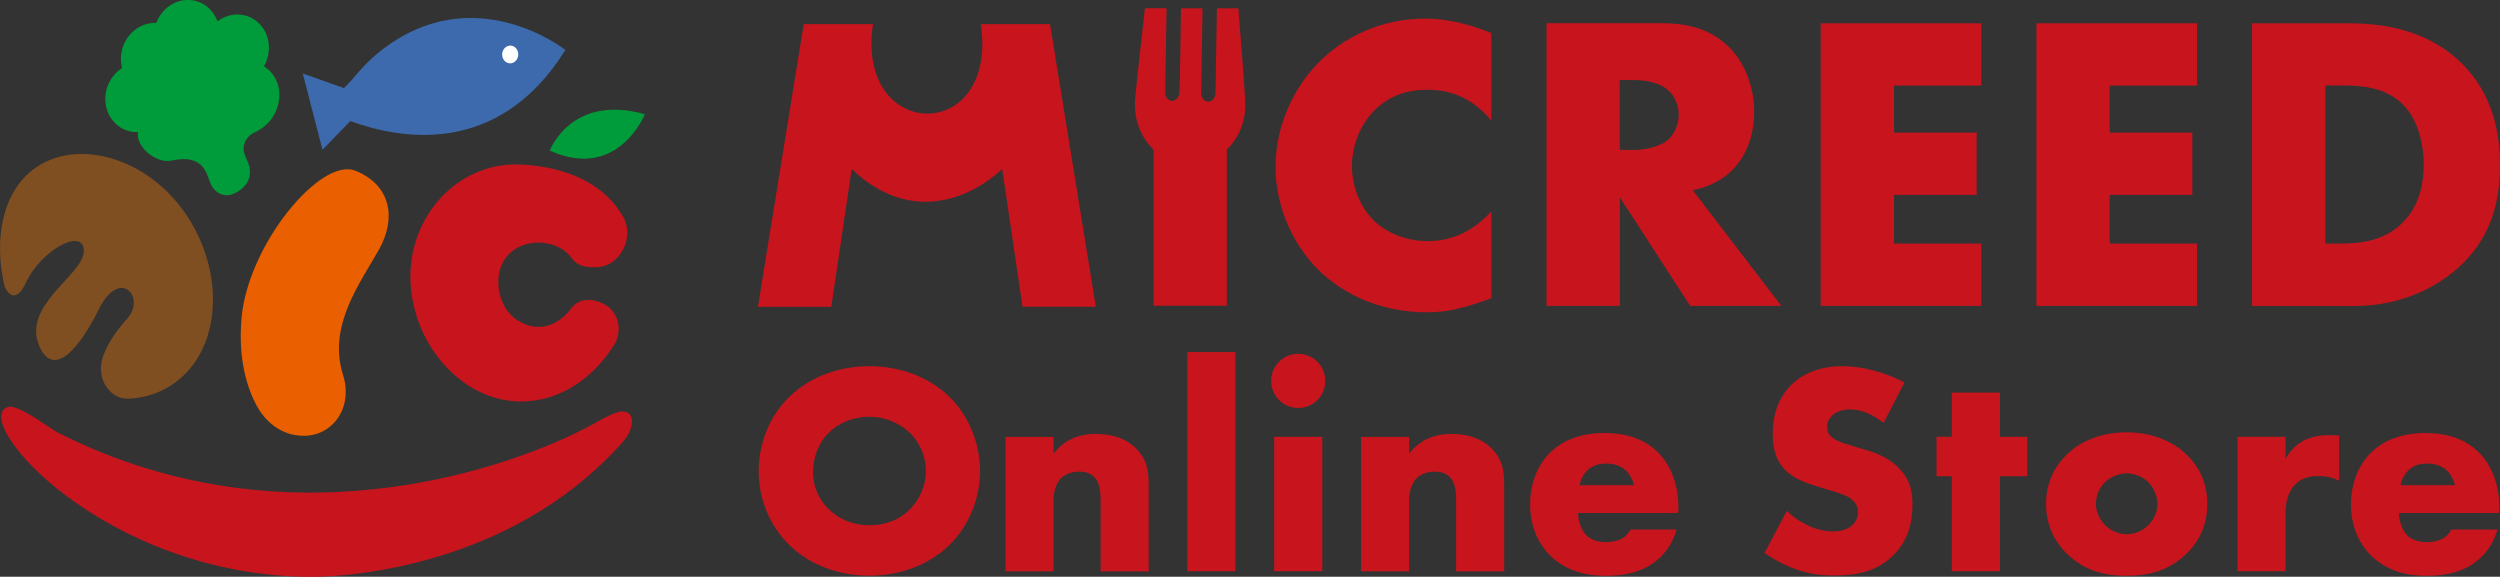 <?xml version="1.0" encoding="UTF-8"?>
<svg id="_レイヤー_2" data-name="レイヤー 2" xmlns="http://www.w3.org/2000/svg" viewBox="0 0 239.23 55.19">
  <rect x="0" y="0" width="239.23" height="55.19" fill="#333333" stroke="none"/>
  <defs>
    <style>
      .cls-1 {
        fill: #ea6000;
      }

      .cls-2 {
        fill: #3d6aac;
      }

      .cls-3 {
        fill: #fff;
      }

      .cls-4 {
        fill: #009b3a;
      }

      .cls-5 {
        fill: #c8141d;
      }

      .cls-6 {
        fill: #804f21;
      }
    </style>
  </defs>
  <g id="logo">
    <g>
      <g>
        <path class="cls-5" d="M83.19,35.04c-2.85,0-5.61.98-7.57,2.85-2.04,1.93-3.02,4.63-3.02,7.19s.98,5.21,3.02,7.16c1.96,1.87,4.72,2.85,7.57,2.85s5.61-.98,7.57-2.85c2.04-1.96,3.02-4.63,3.02-7.16s-.98-5.26-3.02-7.19c-1.96-1.87-4.72-2.85-7.57-2.85ZM87.05,48.76c-.89.89-2.16,1.5-3.85,1.5s-2.96-.63-3.88-1.52c-.72-.69-1.52-1.87-1.52-3.57,0-1.35.49-2.76,1.52-3.77,1.04-1.04,2.5-1.52,3.88-1.52s2.79.52,3.85,1.52c.89.86,1.55,2.19,1.55,3.68s-.66,2.79-1.55,3.68Z"/>
        <path class="cls-5" d="M104.9,41.52c-1.12,0-2.82.23-4.08,1.9v-1.61h-4.6v12.86h4.6v-6.9c0-.78.29-1.61.75-2.04.37-.35.98-.6,1.7-.6.46,0,1.04.09,1.47.55.6.63.58,1.75.58,2.5v6.5h4.6v-8.17c0-1.41-.12-2.5-1.21-3.6-1.06-1.06-2.47-1.38-3.8-1.38Z"/>
        <rect class="cls-5" x="113.62" y="33.69" width="4.6" height="20.97"/>
        <path class="cls-5" d="M124.23,33.86c-1.44,0-2.59,1.15-2.59,2.59s1.15,2.59,2.59,2.59,2.59-1.15,2.59-2.59-1.15-2.59-2.59-2.59Z"/>
        <rect class="cls-5" x="121.93" y="41.8" width="4.6" height="12.86"/>
        <path class="cls-5" d="M138.93,41.52c-1.12,0-2.82.23-4.09,1.9v-1.61h-4.6v12.86h4.6v-6.9c0-.78.29-1.61.75-2.04.37-.35.98-.6,1.7-.6.46,0,1.04.09,1.47.55.6.63.58,1.75.58,2.5v6.5h4.6v-8.17c0-1.41-.12-2.5-1.21-3.6-1.06-1.06-2.47-1.38-3.8-1.38Z"/>
        <path class="cls-5" d="M153.61,41.43c-2.53,0-4.2.83-5.26,1.87-1.12,1.09-1.93,2.82-1.93,4.98,0,2.45,1.06,4.03,1.9,4.86,1.58,1.58,3.62,1.96,5.32,1.96,2.79,0,4.29-.86,5.24-1.78.95-.92,1.35-1.93,1.55-2.65h-4.4c-.2.4-.52.69-.81.86-.58.32-1.38.35-1.5.35-1.04,0-1.61-.35-1.9-.63-.55-.55-.81-1.47-.81-2.16h9.58s.4-3.59-2.04-5.9c-1.52-1.44-3.45-1.75-4.95-1.75ZM151.16,46.43c.09-.58.37-1.04.69-1.38.49-.49,1.09-.69,1.87-.69.46,0,1.29.09,1.9.69.35.34.63.89.75,1.38h-5.21Z"/>
        <path class="cls-5" d="M178.29,42.98l-1.52-.46c-1.18-.35-1.52-.69-1.67-.86-.2-.26-.26-.52-.26-.86,0-.43.2-.75.49-1.04.49-.46,1.15-.58,1.64-.58.66,0,1.78.11,3.28,1.29l1.99-3.88c-1.81-.95-4.03-1.55-5.93-1.55-2.33,0-3.94.83-4.92,1.81-.83.83-1.75,2.27-1.75,4.63,0,.98.11,2.33,1.09,3.39.78.86,1.96,1.29,2.76,1.55l1.29.4c1.24.37,1.99.58,2.47,1.01.4.35.55.78.55,1.15,0,.49-.2.92-.49,1.21-.32.35-.92.66-1.93.66-1.73,0-3.34-.95-4.4-1.96l-2.13,4.03c1.38.95,2.59,1.41,2.91,1.52,1.41.52,2.56.63,3.77.63,2.04,0,4.03-.32,5.67-1.96,1.38-1.38,1.81-3.08,1.81-4.83,0-1.32-.26-2.39-1.24-3.42-1.01-1.09-2.27-1.52-3.48-1.9Z"/>
        <polygon class="cls-5" points="191.38 37.57 186.77 37.57 186.77 41.8 185.31 41.8 185.31 45.57 186.77 45.57 186.77 54.66 191.38 54.66 191.38 45.57 193.99 45.57 193.99 41.8 191.38 41.8 191.38 37.57"/>
        <path class="cls-5" d="M203.49,41.37c-2.79,0-4.66,1.09-5.72,2.13-.95.92-1.98,2.42-1.98,4.72,0,1.73.58,3.37,1.98,4.75,1.78,1.76,3.85,2.13,5.72,2.13,2.07,0,4.06-.46,5.75-2.13,1.41-1.38,1.98-3.02,1.98-4.75,0-2.3-1.04-3.8-1.98-4.72-1.06-1.01-2.91-2.13-5.75-2.13ZM205.56,50.26c-.55.55-1.29.86-2.04.86s-1.52-.32-2.07-.86c-.52-.52-.89-1.27-.89-2.04s.32-1.55.89-2.1c.52-.49,1.32-.83,2.07-.83s1.52.34,2.04.83c.58.58.89,1.41.89,2.1,0,.75-.32,1.5-.89,2.04Z"/>
        <path class="cls-5" d="M220.52,42.12c-.68.36-1.35.92-1.81,1.78v-2.1h-4.6v12.86h4.6v-5.49c0-.69.06-2.04,1.04-2.93.66-.6,1.5-.69,2.1-.69,1.12,0,1.75.34,1.98.46v-4.34c-.71-.03-2.13-.16-3.31.46Z"/>
        <path class="cls-5" d="M232.16,41.43c-2.53,0-4.2.83-5.26,1.87-1.12,1.09-1.93,2.82-1.93,4.98,0,2.45,1.06,4.03,1.9,4.86,1.58,1.58,3.62,1.96,5.32,1.96,2.79,0,4.29-.86,5.24-1.78.95-.92,1.35-1.93,1.55-2.65h-4.4c-.2.4-.52.69-.81.86-.58.32-1.38.35-1.5.35-1.04,0-1.61-.35-1.9-.63-.55-.55-.81-1.47-.81-2.16h9.58s.4-3.59-2.04-5.9c-1.52-1.44-3.45-1.75-4.95-1.75ZM229.72,46.43c.09-.58.37-1.04.69-1.38.49-.49,1.09-.69,1.87-.69.46,0,1.29.09,1.9.69.35.34.63.89.75,1.38h-5.21Z"/>
        <path class="cls-5" d="M136.63,29.88c1.74,0,3.28-.32,6.08-1.34v-8.31c-2.47,2.72-5.07,2.84-6.12,2.84-1.99,0-3.85-.77-5.03-1.87-1.42-1.34-2.19-3.41-2.19-5.27s.69-4.01,2.35-5.56c1.3-1.18,2.84-1.78,4.87-1.78,1.18,0,3.85.16,6.12,2.96V3.16c-2.92-1.18-5.03-1.38-6.33-1.38-4.22,0-7.83,1.78-10.22,4.22-2.43,2.47-4.1,6.12-4.1,9.98,0,3.53,1.46,7.22,4.1,9.85,2.23,2.19,5.76,4.06,10.46,4.06Z"/>
        <path class="cls-5" d="M161.98,18.2c1.26-.24,2.68-.85,3.73-1.87,1.34-1.3,2.15-3.33,2.15-5.64,0-2.15-.77-4.5-2.31-6.08-1.99-2.07-4.58-2.39-6.61-2.39h-10.95v27.05h7.02v-10.38l6.73,10.38h8.72l-8.48-11.07ZM159.75,13.26c-.85.81-2.35,1.09-3.41,1.09h-1.34v-6.69h1.34c1.54,0,2.72.41,3.37,1.05.61.57.93,1.46.93,2.27,0,.85-.36,1.74-.89,2.27Z"/>
        <polygon class="cls-5" points="189.59 23.31 181.24 23.31 181.24 18.65 189.15 18.65 189.15 12.69 181.24 12.69 181.24 8.19 189.59 8.19 189.59 2.23 174.23 2.23 174.23 29.27 189.59 29.27 189.59 23.31"/>
        <polygon class="cls-5" points="210.24 23.31 201.88 23.31 201.88 18.65 209.79 18.65 209.79 12.69 201.88 12.69 201.88 8.19 210.24 8.19 210.24 2.23 194.87 2.23 194.87 29.27 210.24 29.27 210.24 23.31"/>
        <path class="cls-5" d="M235.7,25.18c2.64-2.64,3.53-5.8,3.53-9.37,0-2.92-.61-6.81-3.77-9.85-3.49-3.37-8.03-3.73-10.75-3.73h-9.21v27.05h9.81c4.62,0,8.23-1.95,10.38-4.1ZM222.52,23.31v-15.13h1.7c1.74,0,3.93.16,5.6,1.7,1.34,1.26,2.11,3.41,2.11,5.92,0,3-1.18,4.7-2.07,5.56-1.82,1.78-4.22,1.95-5.92,1.95h-1.42Z"/>
        <path class="cls-5" d="M118.5.8h-2.05s-.13,8.11-.14,8.2c-.05.42-.35.72-.7.72-.36,0-.65-.34-.67-.78,0-.1.12-6.88.13-8.14h-2.06s-.09,7.97-.17,8.25c-.11.37-.39.63-.72.6-.34-.04-.61-.36-.62-.77,0-.11.13-8.08.13-8.09h-2.07c-.46,4.22-.65,5.69-.92,8.47-.2,2,.4,3.71,1.76,5.08h-.02v14.92h7.02v-14.92h-.03c1.17-1.15,1.78-2.6,1.8-4.33,0-.7-.6-8.55-.67-9.22Z"/>
        <path class="cls-5" d="M104.86,29.36l-4.38-27.05h-6.63s0,0,0,.01h0c1.7,11.52-12.01,11.29-10.31-.01h-6.63l-4.38,27.05h7.02l1.95-13.19c5.72,5.46,11.57,2.68,14.4,0l1.95,13.18h7.02Z"/>
      </g>
      <path class="cls-1" d="M28.1,41.61c-1.53-.32-2.79-1.38-3.57-2.85-.86-1.62-1.76-4.34-1.42-8.29.6-7.04,7.58-15.48,10.91-14.13s3.97,4.46,2.24,7.55c-1.73,3.09-4.94,7.29-3.44,11.97,1.09,3.41-1.36,6.44-4.72,5.74Z"/>
      <path class="cls-4" d="M25.25,6.35c.33-.56.51-1.23.48-1.96-.06-1.33-.91-2.48-2.1-2.86-1.01-.32-2.03-.09-2.82.51-.37-1.04-1.24-1.83-2.37-2.01-1.5-.23-2.94.7-3.49,2.16-1.58-.06-3.03,1.14-3.33,2.83-.09.52-.06,1.02.06,1.49-.78.5-1.37,1.33-1.55,2.34-.32,1.81.8,3.5,2.51,3.76.19.03.38.04.57.03-.24,1.47,1.8,3.03,3.16,2.73,3.29-.72,3.4,1.44,3.82,2.29.39.79,1.17,1.19,1.92.96.54-.17,1.12-.5,1.51-1.11.37-.57.39-1.37.09-2-.09-.19-.19-.46-.31-.78-.28-.79.13-1.67.92-2.03.94-.44,2.06-1.3,2.36-3,.25-1.39-.36-2.7-1.42-3.36Z"/>
      <path class="cls-4" d="M52.61,14.41s2.03-5.46,9.1-3.48c0,0-2.58,6.43-9.1,3.48Z"/>
      <path class="cls-2" d="M33.52,11.58c4.64,1.72,14.16,3.54,20.58-6.8,0,0-8.85-7.02-17.83.21-1.65,1.33-2.5,2.66-3.36,3.44l-3.94-1.4,1.89,7.3,2.67-2.75Z"/>
      <ellipse class="cls-3" cx="48.83" cy="5.21" rx=".85" ry=".77" transform="translate(40.92 53.68) rotate(-86.83)"/>
      <path class="cls-5" d="M54.62,29.57c-.89,1.18-2.74,2.47-4.95,1.17-1.28-.75-1.97-2.19-1.98-3.75-.02-3.26,3.23-4.48,5.65-3.39.6.27,1.08.68,1.43,1.18.54.76,1.55.84,2.46.78h0c2.12-.14,3.49-2.83,2.43-4.75-1.86-3.36-5.73-4.93-10.03-5.07-5.77-.18-10.58,4.9-10.35,11.16.23,6.26,5.24,11.9,11.19,11.5,3.44-.23,6.43-2.4,8.3-5.4.87-1.4.39-3.27-1.04-3.94l-.06-.03c-1.1-.52-2.29-.49-3.05.52Z"/>
      <path class="cls-5" d="M59.6,39.37c-.52-.03-1.6.5-2.52,1.03-6.01,3.44-28.49,12.72-51.59.97-.72-.37-3.78-2.76-4.76-2.41-3.62,1.28,9.21,16.17,29.06,16.24h.05c1.89,0,18.64-.35,29.79-12.95.38-.43.69-.96.8-1.52.13-.64.02-1.3-.83-1.35Z"/>
      <path class="cls-6" d="M16.72,19.12c-4.25-4.88-11.15-5.95-14.63-1.87C-.01,19.71-.46,23.64.45,27.43c.46,1.01,1.23,1.35,2.03-.38,1.49-3.21,5.6-5.33,5.54-3.01s-5.99,5.17-4.24,9.11c1.19,2.7,3.39,1.04,5.72-3.63,1.97-3.94,4.52-1.07,2.65,1-1.23,1.36-1.92,2.56-2.29,3.59-.72,2.01.59,4.12,2.44,4.04,2.23-.1,4.32-1.04,5.83-2.82,3.48-4.07,2.85-11.33-1.41-16.21Z"/>
    </g>
  </g>
</svg>